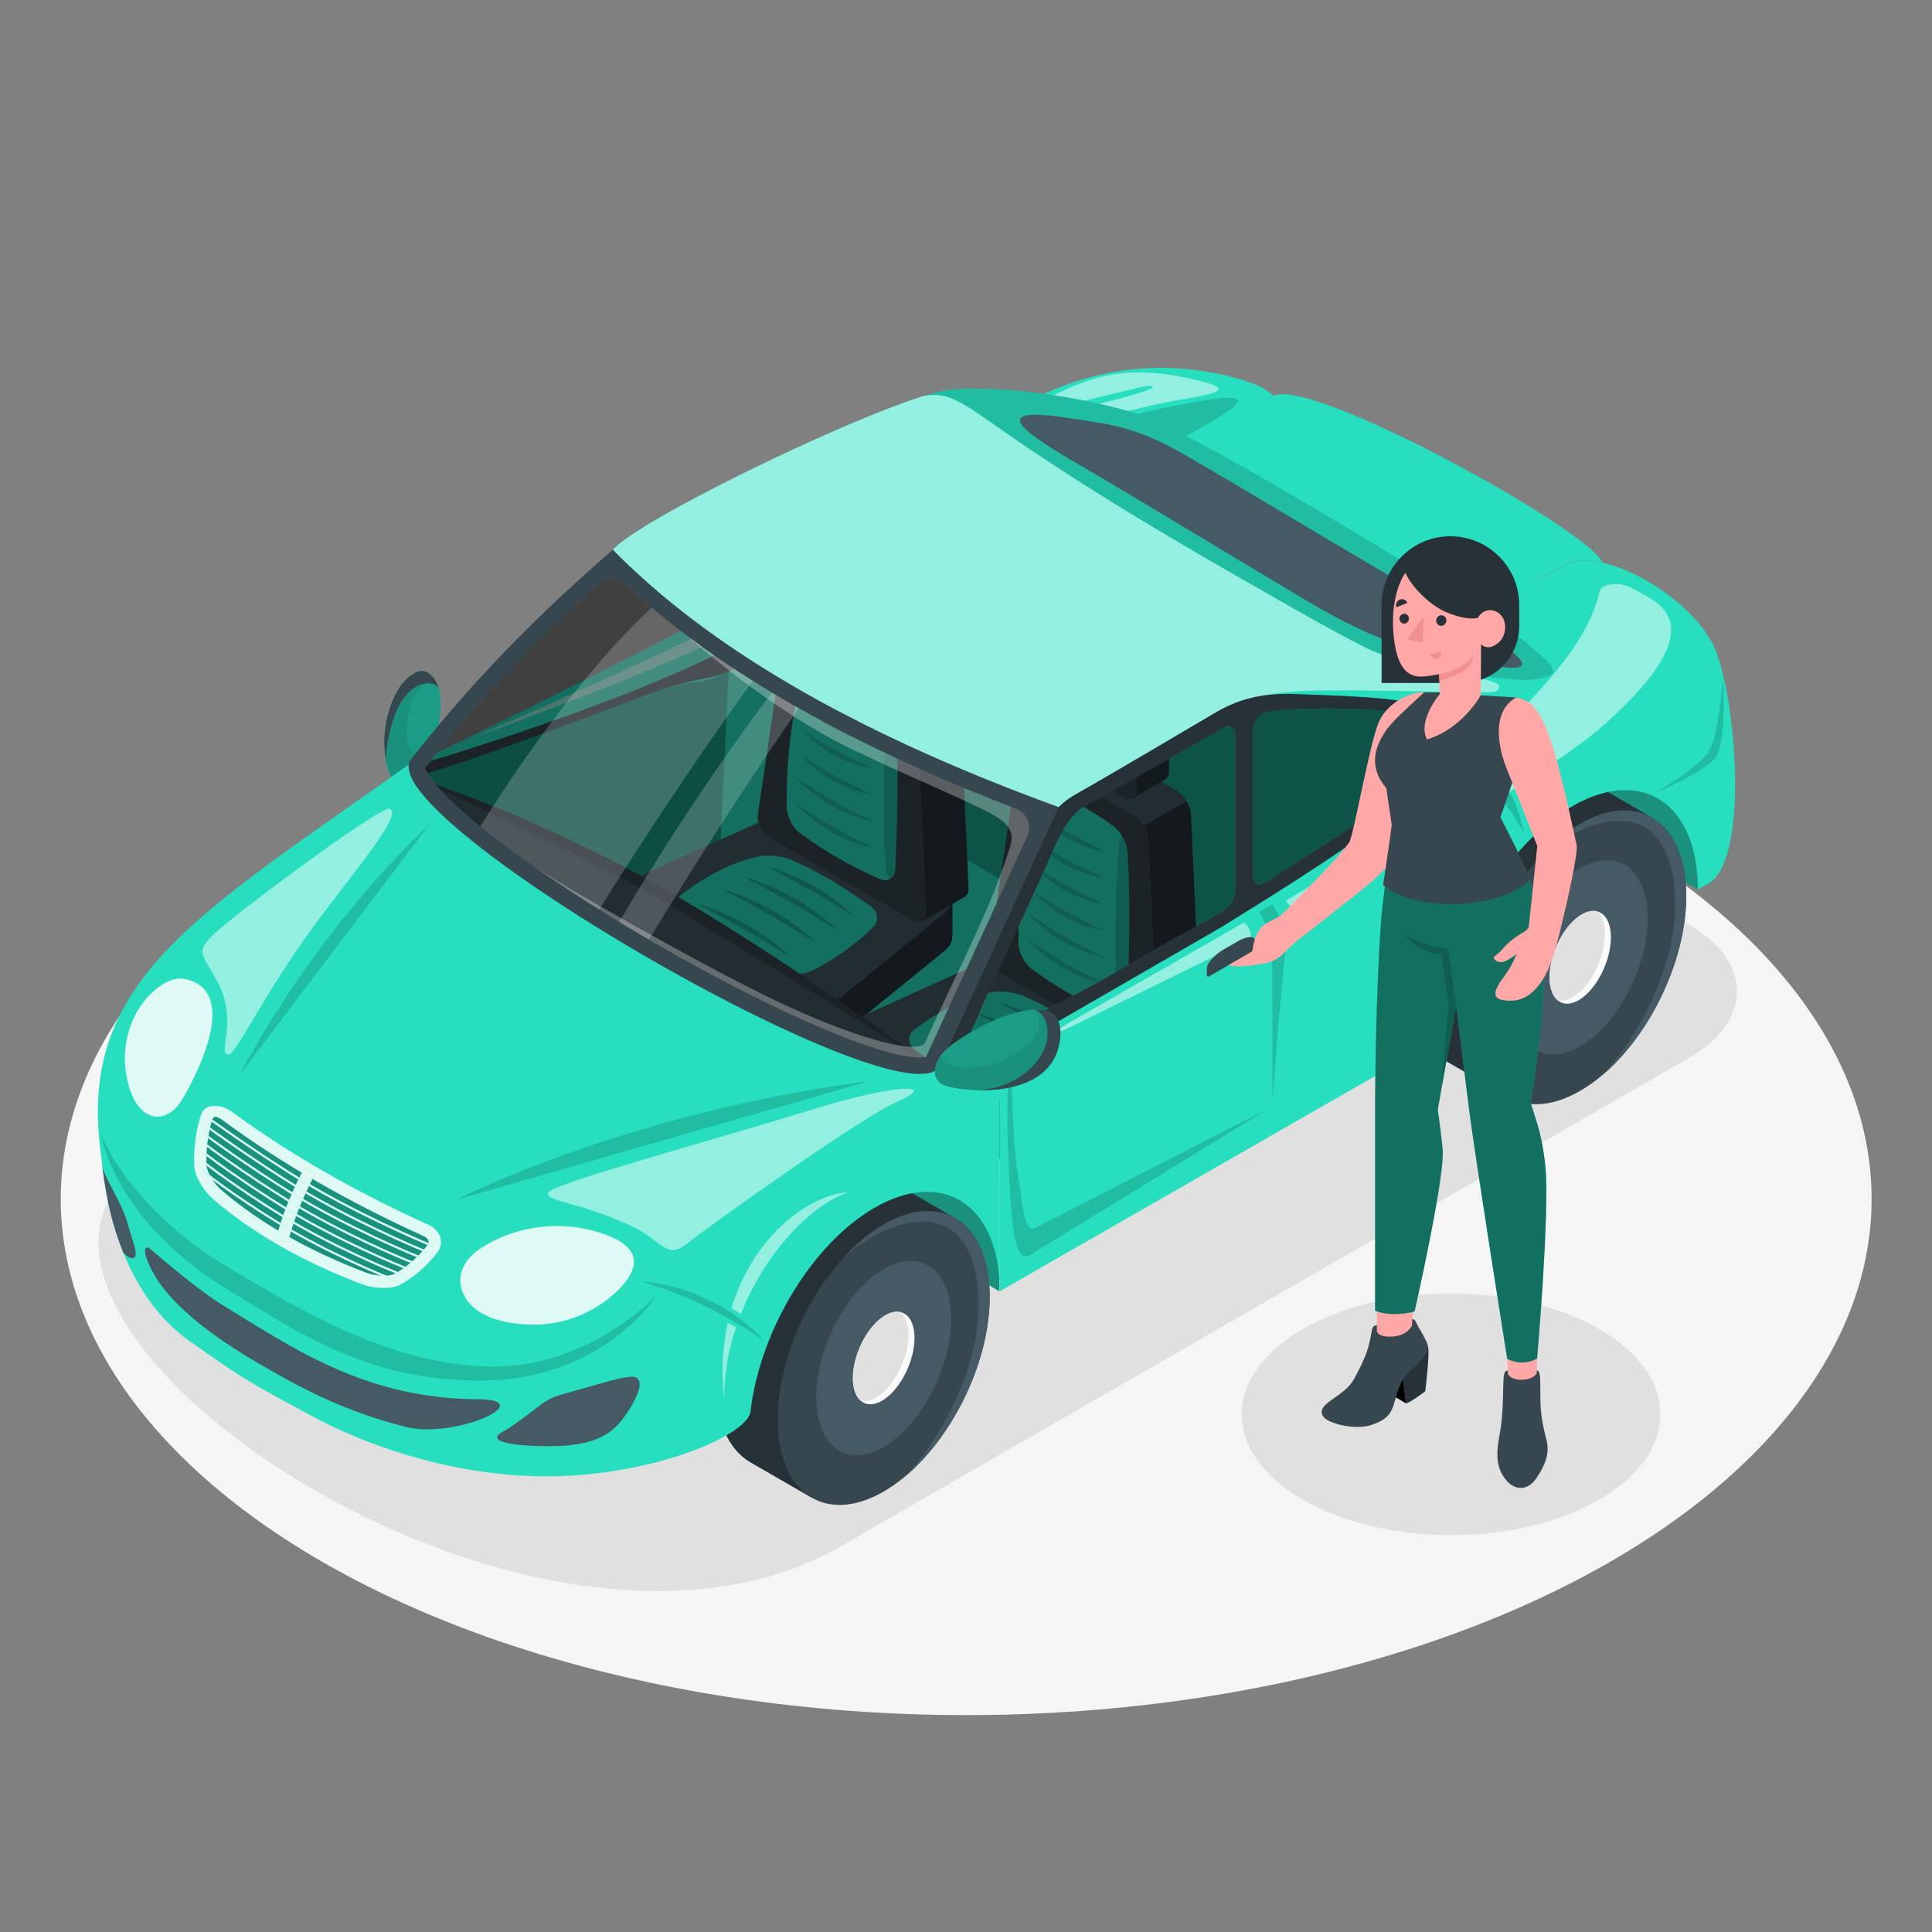 <svg xmlns="http://www.w3.org/2000/svg" xmlns:xlink="http://www.w3.org/1999/xlink" x="0px" y="0px" viewBox="0 0 500 500" style="enable-background:new 0 0 500 500;" xml:space="preserve"><rect x="0" y="0" width="500" height="500" fill="#808080" stroke="none"/><g id="Floor">	<ellipse id="Floor_11_" style="fill:#F5F5F5;" cx="250.048" cy="310.284" rx="234.326" ry="133.588"></ellipse></g><g id="Shadows">	<ellipse id="Shadow_2_" style="fill:#E0E0E0;" cx="375.523" cy="366.026" rx="54.157" ry="31.268"></ellipse>	<path id="Shadow_1_" style="fill:#E0E0E0;" d="M320.523,171.816l116.66,67.496c16.46,9.525,16.45,24.948-0.024,34.449  L217.552,400.194c-82.37,47.701-242.495-64.999-176.497-101.843l219.834-126.574C277.362,162.274,304.061,162.292,320.523,171.816z  "></path></g><g id="Car">	<g id="Car_1_">		<g id="Interiors_2_">			<path id="XMLID_305_" style="fill:#27DEBF;" d="M322.572,98.568c-5.687-1.472-29.912-9.588-58.401,6.412    c-6.747,3.789-20.364,11.703-37.219,21.575c0,0-19.614,20.415-44.501,33.427c-47.09,24.62-78.931,39.324-78.931,39.324    s0.653,0.688,2.951,1.615c14.014,5.652,47.187,36.212,70.03,28.058C203.089,219.487,322.572,98.568,322.572,98.568z"></path>			<path id="XMLID_304_" style="opacity:0.5;fill:#FFFFFF;" d="M123.197,190.596c0,0,55.892-24.492,63.752-29.396    c7.861-4.904,14.648-10.179,17.273-12.7c2.625-2.521,1.965,5.909-11.768,13.589C173.947,172.439,123.197,190.596,123.197,190.596    z"></path>			<path id="XMLID_303_" style="fill:#37474F;" d="M207.443,131.93c0,2.424,0.214,5.764,0.439,10.142    c0.302,5.872-0.544,8.919-3.287,13.438c-1.257,2.07-3.973,5.156-8.995,8.247c-27.66,17.021-92.08,35.549-92.08,35.549    l2.941,1.615l76.906-8.584l33.484-21.994l0.78-36.238l-5.196-2.765L207.443,131.93z"></path>			<g id="XMLID_297_">				<g id="XMLID_298_">					<path id="XMLID_301_" style="fill:#27DEBF;" d="M217.638,134.105l-0.043,1.84c-0.681,1.84-1.854,4.36-3.462,5.331      c-0.898,0.55-1.912,0.796-2.854,0.796c-1.84,0-3.448-0.941-3.535-2.448c-0.029-0.405-0.044-0.811-0.073-1.202      c-0.173-2.868-0.233-4.77-0.233-6.493l5-0.59L217.638,134.105z"></path>					<path id="XMLID_299_" style="opacity:0.3;" d="M217.638,134.105l-0.043,1.84c-0.681,1.84-1.854,4.36-3.462,5.331      c-0.898,0.55-1.912,0.796-2.854,0.796c-1.84,0-3.448-0.941-3.535-2.448c-0.029-0.405-0.044-0.811-0.073-1.202      c-0.173-2.868-0.233-4.77-0.233-6.493l5-0.59L217.638,134.105z"></path>				</g>			</g>			<path id="XMLID_295_" style="fill:#27DEBF;" d="M334.552,109.899c-5.562-13.139-15.744-13.118-32.533-10.732    c-1.947,0.277-44.834,9.245-68.829,18.432c-18.134,6.943-23.472,12.2-24.912,13.031c-3.354,1.936,2.206,5.138,5.884,3.397    c0,2.845,0.075,5.287,0,7.447c-0.453,13.006-2.591,14.977-8.826,21.979c-2.566,2.882-10.251,6.763-14.45,9.124    c-7.835,4.404-7.442,0.948-28.258,8.986c-8.916,3.443-51.772,19.519-56.359,19.473l114.049,71.438l36.005,26.95l165.605-132.249    L334.552,109.899z"></path>			<g id="XMLID_290_">				<polygon id="XMLID_293_" style="fill:#27DEBF;" points="214.354,133.912 227.701,124.929 337.732,184.983 320.193,195.104      320.21,262.953 214.354,201.811     "></polygon>				<polygon id="XMLID_291_" style="opacity:0.25;" points="214.354,133.912 227.701,124.929 340.832,181.01 368.858,184.697      361.614,207.06 320.21,262.953 214.354,201.811     "></polygon>			</g>			<path id="XMLID_289_" style="opacity:0.5;fill:#FFFFFF;" d="M245.143,114.677c-8.816,2.713-14.75,4.393-12.546,5.587    c2.204,1.194,58.786-14.234,69.828-16.268c11.042-2.035,19.6-2.893,5.885-5.948c-12.246-2.728-20.104-1.851-27.395,0.692    c-7.29,2.543-21.062,10.074-21.062,10.074s35.359-8.715,36.687-8.886c1.329-0.171,4.667-0.043-3.641,2.348    C284.593,104.667,253.959,111.965,245.143,114.677z"></path>			<path id="XMLID_287_" style="opacity:0.3;" d="M185.48,237.626c0,0,1.774-36.429,3.118-63.844    c-8.828,4.535-6.896,0.374-25.778,7.665c-7.769,3-41.306,15.591-52.842,18.751c0,0-2.474,0.506-3.517,0.722l66.913,41.893    L185.48,237.626z"></path>		</g>		<g id="Codriver_Seat_4_">			<path id="XMLID_286_" style="fill:#37474F;" d="M246.459,232.626l-13.139-0.257l-19.988-11.45    c-3.262-1.868-8.683-2.13-12.109-0.584l-24.231,10.931l-16.608-0.325v9.694l0.007,0.004c-0.004,1.089,0.769,2.21,2.346,3.12    l43.503,25.117c3.255,1.879,8.26,1.482,11.178-0.886l27.021-21.934c1.352-1.097,1.987-2.422,1.989-3.715    c0.006-0.004,0.03-0.021,0.03-0.021L246.459,232.626z"></path>			<path id="XMLID_285_" style="fill:#455A64;" d="M162.737,234.059l43.503,25.117c3.255,1.879,8.26,1.483,11.178-0.886    l27.022-21.934c2.918-2.369,2.64-5.804-0.622-7.672l-30.486-17.464c-3.262-1.868-8.683-2.13-12.109-0.584l-38.176,17.223    C159.621,229.403,159.482,232.18,162.737,234.059z"></path>			<path id="XMLID_284_" style="fill:#263238;" d="M246.465,232.637v9.678c0,0-0.027,0.027-0.041,0.027    c0,1.293-0.626,2.613-1.987,3.716l-27.019,21.928c-1.416,1.157-3.321,1.824-5.281,2.014v-9.691    c1.96-0.177,3.866-0.871,5.281-2.014l27.019-21.942C245.798,235.25,246.465,233.93,246.465,232.637z"></path>			<path id="XMLID_283_" style="fill:#263238;" d="M250.657,229.765c0.055,1.13-0.313,1.919-0.925,2.3l-11.08,6.398v-0.014    c0.64-0.34,1.008-1.143,0.953-2.3l-2.409-54.133c-0.095-2.26-1.77-4.995-3.716-6.125l-26.107-15.068    c-1.007-0.585-1.987-0.626-2.75-0.218v-0.014l10.998-6.343v0.014c0.776-0.436,1.77-0.422,2.818,0.177l26.093,15.068    c1.96,1.13,3.621,3.866,3.716,6.125L250.657,229.765z"></path>			<path id="XMLID_282_" style="fill:#37474F;" d="M207.376,160.819l26.102,15.07c1.953,1.128,3.617,3.868,3.717,6.121l2.404,54.143    c0.1,2.253-1.402,3.165-3.355,2.038l-37.16-21.454c-1.953-1.128-3.268-3.85-2.937-6.081l7.094-47.84    C203.572,160.586,205.423,159.691,207.376,160.819z"></path>			<path id="XMLID_281_" style="fill:#455A64;" d="M247.104,172.161l-11.052,6.384c-0.68-1.116-1.592-2.083-2.572-2.654    l-26.107-15.068c-1.007-0.585-1.987-0.626-2.75-0.218v-0.014l10.998-6.343v0.014c0.776-0.436,1.77-0.422,2.818,0.177    l26.093,15.068C245.512,170.078,246.424,171.045,247.104,172.161z"></path>			<path id="XMLID_280_" style="fill:#263238;" d="M242.543,164.287c0-3.221,0-8.062,0-13.475c0-9.697-6.188-21.13-13.823-25.538    c-3.503-2.022-6.692-2.195-9.128-0.873l-0.01-0.019l-8.422,4.898l3.737,7.154v11.891c0,2.255,1.583,4.997,3.536,6.125    l8.412,4.857l6.329,12.116l8.331-4.847l0.002-0.001l0.008-0.005l-0.001-0.001C242.15,166.197,242.543,165.409,242.543,164.287z"></path>			<path id="XMLID_279_" style="fill:#455A64;" d="M228.72,144.466l10.837-6.257c-2.532-5.525-6.44-10.397-10.837-12.935    c-3.503-2.022-6.692-2.195-9.128-0.873l-0.01-0.019l-8.422,4.898l3.737,7.154v2.337L228.72,144.466z"></path>			<path id="XMLID_278_" style="fill:#37474F;" d="M234.25,169.113c0-3.221,0-8.062,0-13.474c0-9.697-6.189-21.13-13.823-25.538    c-7.634-4.408-13.823-0.12-13.822,9.577v13.474c0,2.255,1.583,4.998,3.536,6.125l20.573,11.878    C232.667,172.282,234.25,171.368,234.25,169.113z"></path>			<path id="XMLID_277_" style="fill:#27DEBF;" d="M208.164,172.289c-3.177,11.74-4.719,23.95-4.573,36.645    c0.026,2.255,1.519,5.24,3.328,6.586c6.251,4.653,13.171,8.66,20.801,11.981c2.068,0.9,3.863-0.264,3.963-2.517    c0.654-14.672,0.881-28.351,0.124-39.738c-0.15-2.25-1.74-5.225-3.562-6.555c-4.962-3.623-10.029-6.495-15.18-8.77    C211.003,169.01,208.753,170.112,208.164,172.289z"></path>			<path id="XMLID_275_" style="opacity:0.15;" d="M231.399,226.227c0.155-0.366,0.264-0.774,0.285-1.243    c0.654-14.672,0.881-28.351,0.125-39.738c-0.074-1.118-0.505-2.414-1.143-3.599c-1.445-2.055-1.954,15.277-1.944,25.847    c0.01,10.424,0.142,21.017,1.873,19.799c0.069-0.053,0.135-0.108,0.198-0.168C230.967,226.929,231.171,226.623,231.399,226.227z"></path>			<g id="XMLID_268_" style="opacity:0.15;">				<path id="XMLID_274_" d="M206.013,208.044c0,0,0.313,0.186,0.841,0.537c0.522,0.363,1.287,0.832,2.188,1.421     c1.801,1.177,4.213,2.693,6.684,4.104c2.466,1.419,4.994,2.731,6.919,3.694c0.963,0.479,1.759,0.908,2.331,1.174     c0.567,0.279,0.887,0.456,0.887,0.456s-0.358-0.064-0.977-0.207c-0.614-0.156-1.503-0.356-2.537-0.7     c-1.042-0.321-2.23-0.778-3.482-1.318c-0.617-0.289-1.271-0.557-1.901-0.897c-0.641-0.321-1.277-0.674-1.916-1.022     c-1.253-0.741-2.484-1.519-3.584-2.326c-1.099-0.808-2.092-1.604-2.896-2.34c-0.817-0.718-1.443-1.39-1.885-1.837     C206.249,208.321,206.013,208.044,206.013,208.044z"></path>				<path id="XMLID_273_" d="M206.013,201.201c0,0,0.313,0.186,0.841,0.537c0.522,0.363,1.287,0.833,2.188,1.421     c1.801,1.177,4.213,2.693,6.684,4.104c2.466,1.419,4.994,2.731,6.919,3.694c0.963,0.479,1.759,0.908,2.331,1.174     c0.567,0.279,0.887,0.457,0.887,0.457s-0.358-0.064-0.977-0.207c-0.614-0.156-1.503-0.356-2.537-0.7     c-1.042-0.321-2.23-0.778-3.482-1.317c-0.617-0.289-1.271-0.557-1.901-0.898c-0.641-0.32-1.277-0.673-1.916-1.022     c-1.253-0.741-2.484-1.519-3.584-2.326c-1.099-0.808-2.092-1.604-2.896-2.34c-0.817-0.718-1.443-1.39-1.885-1.837     C206.249,201.478,206.013,201.201,206.013,201.201z"></path>				<path id="XMLID_272_" d="M207.427,195.541c0,0,0.292,0.168,0.782,0.487c0.481,0.334,1.197,0.756,2.026,1.296     c1.667,1.074,3.892,2.449,6.195,3.684c2.296,1.248,4.667,2.375,6.456,3.24c0.894,0.442,1.639,0.811,2.16,1.068     c0.523,0.26,0.816,0.427,0.816,0.427s-0.332-0.053-0.904-0.177c-0.568-0.135-1.391-0.302-2.352-0.589     c-0.966-0.272-2.076-0.647-3.246-1.11c-0.578-0.246-1.19-0.471-1.782-0.769c-0.599-0.279-1.198-0.586-1.796-0.894     c-0.584-0.335-1.17-0.665-1.731-1.018c-0.571-0.336-1.095-0.728-1.616-1.081c-1.019-0.742-1.936-1.479-2.673-2.164     c-0.749-0.671-1.322-1.293-1.723-1.712C207.642,195.801,207.427,195.541,207.427,195.541z"></path>				<path id="XMLID_271_" d="M207.998,189.157c0,0,0.284,0.161,0.758,0.467c0.466,0.322,1.16,0.727,1.962,1.247     c1.613,1.033,3.762,2.355,5.996,3.522c2.226,1.179,4.535,2.234,6.269,3.064c0.865,0.426,1.586,0.781,2.091,1.029     c0.505,0.252,0.788,0.415,0.788,0.415s-0.322-0.048-0.876-0.165c-0.549-0.128-1.347-0.281-2.278-0.547     c-0.935-0.255-2.014-0.597-3.149-1.031c-0.563-0.228-1.156-0.439-1.732-0.718c-0.583-0.262-1.166-0.552-1.748-0.844     c-0.568-0.318-1.139-0.633-1.684-0.971c-0.555-0.321-1.063-0.7-1.568-1.04c-0.99-0.713-1.871-1.433-2.583-2.096     c-0.721-0.652-1.272-1.256-1.658-1.663C208.204,189.409,207.998,189.157,207.998,189.157z"></path>				<path id="XMLID_270_" d="M208.972,183.07c0,0,0.262,0.157,0.72,0.432c0.447,0.282,1.085,0.685,1.85,1.168     c1.523,0.966,3.54,2.204,5.655,3.255c2.108,1.064,4.311,1.999,5.95,2.772c1.645,0.757,2.714,1.361,2.714,1.361     s-1.215-0.17-2.978-0.625c-1.762-0.449-4.094-1.19-6.299-2.293c-0.543-0.29-1.085-0.58-1.604-0.894     c-0.528-0.297-1.01-0.653-1.485-0.975c-0.94-0.666-1.759-1.359-2.429-1.984C209.721,184.036,208.972,183.07,208.972,183.07z"></path>				<path id="XMLID_269_" d="M211.237,177.207c0,0,0.937,0.534,2.26,1.369c1.331,0.834,3.092,1.889,4.921,2.834     c1.824,0.952,3.703,1.842,5.111,2.553c1.41,0.701,2.333,1.252,2.333,1.252s-1.069-0.117-2.609-0.521     c-1.542-0.392-3.559-1.094-5.465-2.078c-0.469-0.261-0.937-0.52-1.387-0.798c-0.456-0.266-0.876-0.577-1.286-0.866     c-0.817-0.587-1.522-1.207-2.096-1.763C211.865,178.076,211.237,177.207,211.237,177.207z"></path>			</g>			<path id="XMLID_267_" style="fill:#27DEBF;" d="M197.021,221.535c-6.86,1.229-13.647,4.73-20.383,9.788    c-1.804,1.354-1.791,3.683,0.015,5.033c7.53,5.632,16.277,10.636,26.2,15.034c2.062,0.914,5.416,0.849,7.414-0.197    c5.925-3.101,11.201-6.778,15.661-11.177c1.606-1.584,1.335-4.079-0.496-5.395c-6.913-4.969-13.776-9.148-20.556-12.049    C202.802,221.685,199.241,221.138,197.021,221.535z"></path>			<g id="XMLID_262_" style="opacity:0.2;">				<path id="XMLID_266_" d="M180.309,233.848c0,0,0.429,0.113,1.166,0.341c0.731,0.238,1.794,0.562,3.03,1.035     c2.483,0.923,5.714,2.378,8.795,4.122c3.079,1.745,5.992,3.772,8.039,5.459c2.05,1.686,3.284,2.956,3.284,2.956     s-1.495-0.928-3.738-2.32c-2.23-1.393-5.217-3.198-8.256-4.912c-3.032-1.727-6.117-3.366-8.444-4.596     c-1.163-0.621-2.133-1.139-2.811-1.501C180.692,234.071,180.309,233.848,180.309,233.848z"></path>				<path id="XMLID_265_" d="M186.846,230.083c0,0,0.429,0.113,1.166,0.341c0.731,0.238,1.794,0.562,3.03,1.035     c2.483,0.923,5.714,2.378,8.795,4.122c3.079,1.745,5.992,3.772,8.039,5.459c2.05,1.686,3.284,2.956,3.284,2.956     s-1.495-0.928-3.738-2.32c-2.23-1.392-5.217-3.198-8.256-4.912c-3.032-1.727-6.118-3.366-8.444-4.596     c-1.163-0.621-2.132-1.139-2.811-1.501C187.229,230.307,186.846,230.083,186.846,230.083z"></path>				<path id="XMLID_264_" d="M192.466,226.891c0,0,0.429,0.113,1.166,0.342c0.731,0.238,1.794,0.562,3.03,1.035     c2.483,0.923,5.715,2.378,8.795,4.122c3.079,1.745,5.992,3.772,8.039,5.459c2.05,1.686,3.284,2.956,3.284,2.956     s-1.495-0.928-3.738-2.32c-2.23-1.392-5.217-3.198-8.256-4.912c-3.032-1.727-6.118-3.366-8.444-4.596     c-1.163-0.621-2.132-1.139-2.811-1.501C192.849,227.115,192.466,226.891,192.466,226.891z"></path>				<path id="XMLID_263_" d="M198.591,224.273c0,0,0.395,0.099,1.074,0.303c0.672,0.214,1.652,0.502,2.789,0.931     c2.286,0.834,5.256,2.162,8.085,3.763c2.827,1.603,5.497,3.472,7.368,5.032c1.874,1.559,2.995,2.738,2.995,2.738     s-0.356-0.2-0.956-0.575c-0.602-0.369-1.462-0.895-2.493-1.527c-2.054-1.266-4.797-2.913-7.585-4.485     c-2.78-1.584-5.606-3.095-7.734-4.237c-1.064-0.578-1.95-1.059-2.57-1.397C198.94,224.482,198.591,224.273,198.591,224.273z"></path>			</g>		</g>		<g id="Codriver_Seat_1_">			<path id="XMLID_261_" style="fill:#37474F;" d="M306.441,267.797l-13.139-0.257l-19.988-11.45    c-3.262-1.868-8.683-2.13-12.109-0.584l-24.231,10.931l-16.608-0.325v9.694l0.007,0.004c-0.004,1.089,0.769,2.21,2.346,3.12    l43.503,25.117c3.255,1.879,8.26,1.482,11.178-0.886l27.022-21.934c1.352-1.097,1.987-2.422,1.989-3.715    c0.006-0.004,0.03-0.021,0.03-0.021L306.441,267.797z"></path>			<path id="XMLID_260_" style="fill:#455A64;" d="M222.72,269.23l43.503,25.116c3.255,1.879,8.26,1.483,11.178-0.886l27.021-21.934    c2.918-2.369,2.64-5.804-0.622-7.672l-30.486-17.464c-3.262-1.868-8.683-2.13-12.109-0.584l-38.176,17.223    C219.603,264.574,219.465,267.351,222.72,269.23z"></path>			<path id="XMLID_259_" style="fill:#263238;" d="M306.448,267.808v9.678c0,0-0.027,0.027-0.041,0.027    c0,1.293-0.626,2.613-1.987,3.716L277.4,303.157c-1.416,1.157-3.321,1.824-5.281,2.014v-9.691    c1.96-0.177,3.866-0.871,5.281-2.014l27.019-21.942C305.78,270.422,306.448,269.101,306.448,267.808z"></path>			<path id="XMLID_258_" style="fill:#263238;" d="M310.64,264.936c0.055,1.13-0.313,1.919-0.925,2.3l-11.08,6.398v-0.014    c0.64-0.34,1.008-1.143,0.953-2.3l-2.409-54.133c-0.095-2.26-1.769-4.996-3.716-6.125l-26.107-15.068    c-1.007-0.585-1.987-0.626-2.75-0.218v-0.014l10.998-6.343v0.014c0.776-0.436,1.77-0.422,2.818,0.177l26.093,15.068    c1.96,1.13,3.621,3.866,3.716,6.125L310.64,264.936z"></path>			<path id="XMLID_257_" style="fill:#37474F;" d="M267.359,195.99l26.102,15.07c1.953,1.128,3.617,3.868,3.717,6.121l2.404,54.143    c0.1,2.253-1.402,3.165-3.355,2.038l-37.16-21.454c-1.953-1.128-3.268-3.85-2.937-6.081l7.094-47.839    C263.554,195.757,265.406,194.863,267.359,195.99z"></path>			<path id="XMLID_256_" style="fill:#455A64;" d="M307.087,207.332l-11.052,6.384c-0.681-1.116-1.592-2.083-2.573-2.654    l-26.107-15.068c-1.007-0.585-1.987-0.626-2.75-0.218v-0.014l10.998-6.343v0.014c0.776-0.436,1.77-0.422,2.818,0.177    l26.093,15.068C305.495,205.249,306.406,206.216,307.087,207.332z"></path>			<path id="XMLID_255_" style="fill:#263238;" d="M302.526,199.458c0-3.221,0-8.062,0-13.475c0-9.697-6.189-21.13-13.823-25.538    c-3.503-2.023-6.692-2.195-9.128-0.874l-0.01-0.019l-8.422,4.898l3.737,7.154v11.891c0,2.255,1.583,4.998,3.536,6.125    l8.412,4.857l6.329,12.116l8.331-4.847l0.002-0.001l0.008-0.005l-0.001-0.001C302.133,201.369,302.526,200.58,302.526,199.458z"></path>			<path id="XMLID_254_" style="fill:#455A64;" d="M288.703,179.638l10.837-6.257c-2.532-5.525-6.44-10.397-10.837-12.935    c-3.503-2.023-6.692-2.195-9.128-0.874l-0.01-0.019l-8.422,4.898l3.737,7.154v2.337L288.703,179.638z"></path>			<path id="XMLID_253_" style="fill:#37474F;" d="M294.233,204.285c0-3.221,0-8.062,0-13.475c0-9.697-6.189-21.13-13.823-25.538    c-7.634-4.408-13.823-0.12-13.823,9.577v13.474c0,2.255,1.583,4.997,3.536,6.125l20.573,11.878    C292.649,207.453,294.233,206.54,294.233,204.285z"></path>			<path id="XMLID_252_" style="fill:#27DEBF;" d="M268.147,207.46c-3.177,11.74-4.719,23.95-4.573,36.645    c0.026,2.255,1.519,5.24,3.328,6.586c6.25,4.653,13.171,8.66,20.801,11.981c2.068,0.9,3.863-0.264,3.963-2.517    c0.654-14.672,0.881-28.35,0.124-39.738c-0.15-2.25-1.74-5.225-3.562-6.555c-4.962-3.623-10.029-6.495-15.18-8.77    C270.986,204.181,268.736,205.283,268.147,207.46z"></path>			<path id="XMLID_250_" style="opacity:0.15;" d="M291.381,261.398c0.155-0.366,0.264-0.774,0.285-1.243    c0.654-14.672,0.881-28.35,0.124-39.738c-0.074-1.118-0.505-2.414-1.142-3.599c-1.445-2.055-1.954,15.277-1.944,25.847    c0.01,10.424,0.142,21.017,1.873,19.799c0.069-0.053,0.135-0.108,0.198-0.168C290.949,262.101,291.154,261.794,291.381,261.398z"></path>			<g id="XMLID_243_" style="opacity:0.15;">				<path id="XMLID_249_" d="M265.996,243.215c0,0,0.313,0.186,0.841,0.537c0.522,0.362,1.287,0.832,2.188,1.421     c1.801,1.177,4.213,2.693,6.684,4.104c2.466,1.419,4.994,2.731,6.919,3.694c0.962,0.479,1.759,0.908,2.331,1.174     c0.567,0.279,0.887,0.457,0.887,0.457s-0.358-0.064-0.977-0.207c-0.614-0.156-1.503-0.357-2.537-0.7     c-1.042-0.321-2.23-0.778-3.482-1.317c-0.616-0.289-1.271-0.557-1.901-0.898c-0.641-0.321-1.277-0.673-1.916-1.022     c-1.253-0.741-2.484-1.519-3.584-2.326c-1.099-0.808-2.092-1.604-2.896-2.34c-0.817-0.718-1.443-1.39-1.885-1.837     C266.232,243.492,265.996,243.215,265.996,243.215z"></path>				<path id="XMLID_248_" d="M265.996,236.372c0,0,0.313,0.186,0.841,0.537c0.522,0.363,1.287,0.832,2.188,1.421     c1.801,1.176,4.213,2.693,6.684,4.104c2.466,1.419,4.994,2.731,6.919,3.694c0.962,0.479,1.759,0.908,2.331,1.174     c0.567,0.279,0.887,0.456,0.887,0.456s-0.358-0.064-0.977-0.207c-0.614-0.156-1.503-0.356-2.537-0.7     c-1.042-0.321-2.23-0.778-3.482-1.318c-0.616-0.289-1.271-0.557-1.901-0.898c-0.641-0.32-1.277-0.673-1.916-1.022     c-1.253-0.741-2.484-1.519-3.584-2.326c-1.099-0.808-2.092-1.604-2.896-2.34c-0.817-0.718-1.443-1.39-1.885-1.837     C266.232,236.65,265.996,236.372,265.996,236.372z"></path>				<path id="XMLID_247_" d="M267.409,230.713c0,0,0.292,0.168,0.782,0.487c0.481,0.334,1.197,0.756,2.026,1.296     c1.667,1.074,3.892,2.449,6.195,3.684c2.296,1.247,4.667,2.374,6.456,3.24c0.894,0.442,1.639,0.811,2.16,1.068     c0.523,0.26,0.816,0.427,0.816,0.427s-0.332-0.053-0.904-0.177c-0.568-0.135-1.391-0.302-2.352-0.589     c-0.966-0.272-2.077-0.647-3.246-1.11c-0.578-0.246-1.19-0.471-1.781-0.769c-0.6-0.279-1.198-0.586-1.796-0.894     c-0.584-0.335-1.17-0.665-1.731-1.018c-0.571-0.336-1.095-0.728-1.616-1.081c-1.019-0.742-1.936-1.479-2.673-2.164     c-0.749-0.671-1.322-1.293-1.723-1.712C267.624,230.972,267.409,230.713,267.409,230.713z"></path>				<path id="XMLID_246_" d="M267.98,224.328c0,0,0.283,0.161,0.758,0.468c0.466,0.322,1.16,0.727,1.962,1.247     c1.613,1.033,3.762,2.355,5.996,3.522c2.226,1.179,4.535,2.234,6.269,3.064c0.865,0.426,1.586,0.781,2.091,1.029     c0.505,0.252,0.788,0.415,0.788,0.415s-0.322-0.048-0.876-0.165c-0.549-0.128-1.346-0.281-2.278-0.547     c-0.935-0.255-2.014-0.597-3.149-1.03c-0.563-0.228-1.156-0.439-1.733-0.718c-0.583-0.262-1.166-0.552-1.748-0.844     c-0.569-0.318-1.139-0.633-1.684-0.971c-0.555-0.321-1.063-0.7-1.568-1.04c-0.99-0.713-1.871-1.433-2.583-2.096     c-0.721-0.652-1.272-1.256-1.658-1.663C268.187,224.581,267.98,224.328,267.98,224.328z"></path>				<path id="XMLID_245_" d="M268.955,218.241c0,0,0.262,0.157,0.72,0.432c0.447,0.282,1.085,0.684,1.85,1.168     c1.523,0.966,3.54,2.204,5.655,3.255c2.108,1.064,4.31,1.999,5.95,2.772c1.645,0.757,2.714,1.361,2.714,1.361     s-1.215-0.17-2.978-0.625c-1.762-0.449-4.093-1.19-6.299-2.293c-0.543-0.29-1.085-0.58-1.604-0.894     c-0.528-0.297-1.01-0.653-1.485-0.975c-0.94-0.666-1.759-1.359-2.429-1.984C269.703,219.207,268.955,218.241,268.955,218.241z"></path>				<path id="XMLID_244_" d="M271.22,212.378c0,0,0.937,0.534,2.26,1.369c1.331,0.834,3.092,1.889,4.921,2.834     c1.824,0.952,3.703,1.842,5.111,2.553c1.41,0.701,2.333,1.253,2.333,1.253s-1.069-0.117-2.609-0.521     c-1.542-0.392-3.559-1.094-5.465-2.078c-0.469-0.261-0.937-0.52-1.387-0.798c-0.456-0.266-0.876-0.576-1.286-0.866     c-0.817-0.587-1.522-1.207-2.096-1.763C271.848,213.247,271.22,212.378,271.22,212.378z"></path>			</g>			<path id="XMLID_242_" style="fill:#27DEBF;" d="M257.004,256.707c-6.86,1.229-13.647,4.73-20.384,9.788    c-1.803,1.354-1.791,3.683,0.015,5.033c7.53,5.632,16.277,10.636,26.2,15.034c2.062,0.914,5.416,0.849,7.414-0.197    c5.925-3.101,11.201-6.778,15.661-11.178c1.606-1.584,1.335-4.079-0.496-5.395c-6.913-4.969-13.776-9.148-20.556-12.049    C262.785,256.856,259.224,256.309,257.004,256.707z"></path>			<g id="XMLID_237_" style="opacity:0.2;">				<path id="XMLID_241_" d="M240.291,269.019c0,0,0.429,0.113,1.166,0.341c0.731,0.238,1.794,0.562,3.03,1.036     c2.483,0.923,5.714,2.378,8.795,4.122c3.079,1.745,5.992,3.772,8.039,5.459c2.05,1.686,3.284,2.956,3.284,2.956     s-1.495-0.928-3.738-2.32c-2.23-1.392-5.217-3.198-8.256-4.912c-3.032-1.727-6.118-3.366-8.444-4.596     c-1.163-0.621-2.133-1.139-2.811-1.501C240.674,269.242,240.291,269.019,240.291,269.019z"></path>				<path id="XMLID_240_" d="M246.829,265.254c0,0,0.429,0.113,1.166,0.341c0.731,0.238,1.794,0.562,3.03,1.035     c2.483,0.923,5.714,2.378,8.795,4.122c3.079,1.745,5.992,3.772,8.039,5.459c2.051,1.686,3.284,2.956,3.284,2.956     s-1.496-0.928-3.738-2.32c-2.23-1.392-5.217-3.198-8.256-4.912c-3.032-1.727-6.118-3.366-8.444-4.596     c-1.163-0.621-2.132-1.139-2.811-1.501C247.212,265.478,246.829,265.254,246.829,265.254z"></path>				<path id="XMLID_239_" d="M252.448,262.062c0,0,0.429,0.113,1.166,0.341c0.731,0.238,1.794,0.562,3.03,1.035     c2.483,0.923,5.714,2.378,8.795,4.122c3.079,1.746,5.992,3.772,8.039,5.459c2.05,1.686,3.284,2.956,3.284,2.956     s-1.496-0.928-3.738-2.32c-2.23-1.392-5.217-3.198-8.256-4.912c-3.032-1.727-6.118-3.366-8.444-4.596     c-1.163-0.621-2.132-1.139-2.811-1.501C252.831,262.286,252.448,262.062,252.448,262.062z"></path>				<path id="XMLID_238_" d="M258.574,259.444c0,0,0.395,0.099,1.074,0.303c0.672,0.214,1.652,0.502,2.789,0.931     c2.285,0.834,5.256,2.162,8.085,3.763c2.827,1.603,5.497,3.472,7.368,5.032c1.874,1.559,2.995,2.738,2.995,2.738     s-0.356-0.2-0.956-0.575c-0.602-0.369-1.462-0.895-2.493-1.527c-2.054-1.265-4.798-2.913-7.585-4.485     c-2.78-1.585-5.605-3.095-7.734-4.237c-1.064-0.578-1.95-1.059-2.57-1.397C258.923,259.654,258.574,259.444,258.574,259.444z"></path>			</g>		</g>		<g id="Back_Car_2_">			<g id="XMLID_232_">				<polygon id="XMLID_235_" style="fill:#27DEBF;" points="439.327,230.188 394.435,204.266 419.375,189.867 443.651,205.198          "></polygon>				<polygon id="XMLID_233_" style="opacity:0.35;" points="439.327,230.188 394.435,204.266 419.375,189.867 443.651,205.198          "></polygon>			</g>			<g id="XMLID_224_">				<path id="XMLID_231_" style="fill:#37474F;" d="M420.403,224.035l6.447-12.806l-15.34-8.88l-0.001,0.003     c-4.879-2.806-11.376-2.488-18.51,1.632c-15.15,8.748-27.432,31.31-27.434,50.395c-0.001,9.994,3.371,17.045,8.755,20.246     l-0.004,0.008l0.216,0.125c0.011,0.006,0.021,0.012,0.032,0.018l15.726,9.08l6.8-13.508     C409.961,260.489,419.903,241.059,420.403,224.035z"></path>				<path id="XMLID_230_" style="fill:#263238;" d="M420.403,224.035l6.447-12.806l-15.34-8.88l-0.001,0.003     c-4.879-2.806-11.376-2.488-18.51,1.632c-15.15,8.748-27.432,31.31-27.434,50.395c-0.001,9.994,3.371,17.045,8.755,20.246     l-0.004,0.008l0.216,0.125c0.011,0.006,0.021,0.012,0.032,0.018l15.726,9.08l6.8-13.508     C409.961,260.489,419.903,241.059,420.403,224.035z"></path>				<path id="XMLID_229_" style="fill:#37474F;" d="M436.393,231.912c0,16.455-9.136,35.5-21.366,46.036     c-0.024,0.012-0.037,0.037-0.049,0.049c-1.94,1.658-3.954,3.119-6.017,4.31c-15.153,8.755-27.445,0.368-27.432-18.714     c0-14.416,7.012-30.834,16.97-41.763c0.025-0.025,0.061-0.049,0.086-0.086c3.205-3.5,6.705-6.434,10.376-8.546     C424.113,204.455,436.393,212.829,436.393,231.912z"></path>				<path id="XMLID_228_" style="fill:#455A64;" d="M408.96,224.716c9.642-5.568,17.458,0.234,17.458,12.958     c0,12.724-7.816,27.551-17.458,33.118c-9.642,5.567-17.458-0.235-17.458-12.958C391.502,245.111,399.319,230.283,408.96,224.716     z"></path>				<path id="XMLID_227_" style="fill:#FAFAFA;" d="M416.821,244.173c-0.615,6.331-4.637,13.072-8.973,15.044     c-1.91,0.863-3.556,0.667-4.752-0.362c-1.54-1.297-2.342-3.965-1.997-7.522c0.615-6.331,4.625-13.073,8.974-15.044     c1.175-0.54,2.261-0.669,3.189-0.443c0,0,0.013-0.011,0.012,0.001C415.782,236.447,417.268,239.565,416.821,244.173z"></path>				<path id="XMLID_226_" style="fill:#E0E0E0;" d="M415.258,243.367c-0.614,6.331-4.637,13.072-8.973,15.044     c-1.174,0.528-2.249,0.67-3.189,0.443c-1.54-1.297-2.342-3.965-1.997-7.522c0.615-6.331,4.625-13.073,8.974-15.044     c1.175-0.54,2.261-0.669,3.189-0.443c0,0,0.013-0.011,0.012,0.001C414.8,237.154,415.602,239.823,415.258,243.367z"></path>				<path id="XMLID_225_" style="fill:#455A64;" d="M436.393,231.912c0,16.455-9.136,35.5-21.366,46.036     c7.245-7.884,14.748-21.084,17.4-33.67c2.321-11.002,1.449-26.794-7.994-30.785c-9.369-3.966-21.906,4.421-25.848,8.252     c3.205-3.5,6.705-6.434,10.376-8.546C424.113,204.455,436.393,212.829,436.393,231.912z"></path>			</g>			<path id="XMLID_222_" style="fill:#27DEBF;" d="M443.84,167.956c-5.562-13.139-28.755-26.785-38.649-21.831    c-3.085,1.536-11.846,6.843-22.884,13.202c0,0-36.308,21.964-39.661,23.9c0,0,17.358-0.293,21.293,1.136    c3.935,1.429,3.164,4.438,2.899,5.558l-1.982,6.435c-4.51,22.007-38.706,30.973-45.978,39.138    c-2.566,2.882-4.673,3.912-8.85,6.313c-4.176,2.401-30.143,16.912-33.851,19.056c-6.667,3.851-17.472,8.759-17.472,8.759    l0.001,64.57l114.084-65.408c0-1.739,0.087-3.506,0.275-5.302c2.028-20.99,17.422-45.346,33.922-54.864    c17.905-10.343,32.42-0.681,32.42,21.585l2.899-1.674C452.618,222.306,449.388,181.08,443.84,167.956z"></path>			<path d="M380.573,183.5c-7.013,0-7.297,3.648-9.586,10.873c-1.798,5.674-4.573,10.712-1.188,9.049    c3.384-1.663,15.052-14.139,17.218-16.296C391.502,182.66,383.774,183.5,380.573,183.5z"></path>			<path id="XMLID_220_" style="fill:#27DEBF;" d="M414.694,145.591c-3.694-0.826-7.055-0.768-9.561,0.493    c-3.086,1.536-11.85,6.852-22.888,13.211c0,0-6.286,3.621-14.863,8.561l-79.206-45.627c0,0,30.72-15.679,41.629-19.894    C340.713,98.106,411.608,137.421,414.694,145.591z"></path>			<g id="XMLID_217_">				<path id="XMLID_219_" style="opacity:0.5;fill:#FFFFFF;" d="M260.788,273.775l61.146-35.025c0,0,1.877,1.156,1.841,4.064     L260.788,273.775z"></path>				<path style="fill:#37474F;" d="M312.882,252.699c-0.248,0.144-0.559-0.036-0.559-0.323l0-1.747c0-1.321,1.978-3.534,4.417-4.943     l3.598-2.077c2.44-1.409,4.418-1.479,4.418-0.158v1.426c0,0.598-0.319,1.15-0.837,1.449L312.882,252.699z"></path>				<path id="XMLID_218_" style="opacity:0.5;fill:#FFFFFF;" d="M356.219,218.572c-3.141,2.35-21.005,13.016-23.502,14.588     c0,0,2.494,2.361,3.122,5.077c0,0,63.476-36.638,78.966-50.359c15.49-13.721,23.991-26.5,12.043-33.148     c-3.642-2.026-7.043-4.739-11.425-3.101c-0.316,0.118-0.632,0.259-0.878,0.49c-0.43,0.404-0.581,1.014-0.729,1.586     c-3.52,13.642-14.685,23.86-23.7,34.176C381.278,197.996,367.308,210.274,356.219,218.572z"></path>			</g>			<g id="XMLID_206_">				<path id="XMLID_215_" style="opacity:0.15;" d="M239.527,121.321c0,0,75.213-21.181,80.552-18.042     c5.339,3.139-65.683,34.524-65.683,34.524L239.527,121.321z"></path>				<path id="XMLID_213_" style="opacity:0.15;" d="M267.974,317.753c-2.69,1.43-3.233-4.344-4.772-15.576     c-1.539-11.231-1.385-30.045-1.385-30.045c-1.846,8.418-1.077,28.814,0,41.884c1.077,13.07,3.538,11.854,6.157,9.911     l60.584-37.194L267.974,317.753z"></path>				<path id="XMLID_211_" style="opacity:0.15;" d="M325.734,236.038c0,0,3.492,4.083,3.492,12.952     c0,10.663,0.112,35.99,0.112,35.99s1.974-28.19,3.175-37.036c1.202-8.846-3.294-13.83-3.294-13.83L325.734,236.038z"></path>				<path id="XMLID_209_" style="opacity:0.15;" d="M394.435,215.653c0,0-1.555-7.602-3.748-10.455     c-2.193-2.853-13.807-4.266-13.807-4.266s9.111,3.14,11.632,5.827C391.032,209.447,394.435,215.653,394.435,215.653z"></path>				<path id="XMLID_207_" style="opacity:0.15;" d="M428.318,205.198c0,0,11.582-6.626,14.073-10.984     c2.491-4.359,3.539-18.904,3.539-18.904s0.999,16.662-1.893,20.647C441.146,199.942,428.318,205.198,428.318,205.198z"></path>			</g>			<g>				<path style="fill:#27DEBF;" d="M400.45,171.135c-9.823-9.398-21.816-16.195-33.321-23.305     c-11.395-7.042-22.869-13.96-34.452-20.69c-9.533-5.539-19.119-11.051-28.996-15.959c-2.64-1.311-5.329-2.643-8.115-3.646     c-0.368-0.142-0.721-0.27-1.048-0.377c-0.042-0.014-0.083-0.032-0.125-0.045c-1.373-0.436-3.095-0.931-5.087-1.448     c-10.182-2.643-27.553-5.871-42.812-4.913c-13.306,0.835-80.461,32.944-87.882,41.533c-6.39,7.395-8.199,10.102-9.752,12.192     c0,0,9.162-7.072,13.648-5.437c3.618,1.319,29.539,24.712,47.043,33.949c20.843,10.999,49.628,21.896,56.789,25.141     c7.162,3.245,2.71,11.895,2.71,11.895c3.309-5.246,4.935-8.207,8.994-11.623c7.478-6.294,37.525-21.926,37.982-22.157     c4.48-2.431,10.033-3.576,13.409-3.71l31.304,0.966l35.736-7.611c1.906-0.138,3.756-0.555,5.344-1.588     C402.28,173.166,401.336,171.982,400.45,171.135z"></path>				<path style="opacity:0.5;fill:#FFFFFF;" d="M274.437,210.893c0,0,11.553-9.7,29.119-19.982     c17.566-10.281,22.152-12.155,40.303-12.23c13.841-0.057,27.719,0.371,41.568,0.497c0.628,0.006,1.29,0.003,1.835-0.308     c0.546-0.311,0.903-1.046,0.586-1.588c-0.211-0.361-0.637-0.526-1.032-0.665c-9.555-3.377-24.595-4.544-33.654-9.139     c-7.781-3.946-15.375-8.272-22.951-12.595c-20.839-11.889-40.478-23.168-61.161-36.938     c-19.285-12.84-22.117-16.839-29.985-15.477c-21.947,6.884-73.973,32.317-80.454,39.818c-0.027,0.031-0.05,0.059-0.077,0.09     l0.077,3.772c0,0,1.131,1.008,3.131,2.714c0.265,0.04,0.525,0.091,0.765,0.179c3.279,1.195,24.875,20.52,41.923,31.007     c1.704,1.014,3.413,2,5.12,2.942c17.965,9.48,41.817,18.88,52.651,23.374C269.583,209.181,274.437,210.893,274.437,210.893z"></path>			</g>			<g>				<path style="opacity:0.15;" d="M387.918,175.528c-5.54-0.554-11.01-1.539-16.474-2.677c-6.165-1.285-12.617-2.499-18.279-5.374     c-7.783-3.95-15.375-8.272-22.956-12.593c-20.833-11.892-40.477-23.169-61.161-36.941     c-19.276-12.833-22.116-16.837-29.978-15.472c3.181-1.002,5.742-1.614,7.424-1.719c18.242-1.147,39.51,3.695,47.899,6.36     c3.212,1.022,6.278,2.572,9.288,4.067c9.877,4.908,19.464,10.42,28.996,15.959c11.582,6.73,23.056,13.648,34.452,20.69     c11.506,7.11,23.498,13.906,33.321,23.305c0.886,0.847,1.83,2.032,1.369,3.167c-2.641,1.718-6.006,1.749-9.152,1.588     C391.077,175.809,389.495,175.686,387.918,175.528z"></path>				<g>					<path style="fill:#455A64;" d="M367.168,153.392c-24.323-14.044-41.638-24.756-60.52-35.661      c-6.878-3.972-13.358-6.919-22.437-8.344c-4.719-0.74-12.564-2.127-16.799-2.062c-7.191,0.275-2.995,4.36,11.39,12.66      c14.372,8.311,53.66,32.201,62.013,37.021c8.364,4.835,20.955,11.357,37.477,14.041      C394.812,173.734,407.207,176.506,367.168,153.392z"></path>				</g>			</g>			<g>				<g>					<path style="fill:#263238;" d="M368.683,183.21c-4.743-2.943-23.797-3.169-32.559-3.572c-8.513-0.392-14.373,0.925-20.099,3.96      c-0.382,0.202-0.773,0.409-1.16,0.639c-4.616,2.743-29.138,17.21-36.341,21.242c-7.202,4.032-8.302,9.114-11.809,16.389      c-3.508,7.275-23.368,48.136-24.443,53.771c-1.075,5.636,28.744-9.662,28.744-9.662s33.698-19.464,43.848-25.324      c1.714-0.99,2.184-1.286,4.254-2.588c2.07-1.302,28.952-17.738,39.193-26.15c5.103-4.192,6.549-7.151,8.51-14.535      C369.151,188.611,371.651,185.051,368.683,183.21z M316.064,236.052c-3.355,2.083-12.028,6.462-25.071,14.199      c-16.75,9.938-41.483,21.411-41.653,21.478c5.172-12.77,19.806-43.46,22.513-50.003c2.707-6.543,5.343-11.053,8.863-13.024      c7.762-4.345,31.8-17.854,36.44-20.61l0.03-0.018c1.027-0.609,2.331,0.061,2.439,1.25c0.053,0.59,0.088,1.298,0.088,2.145      v37.91C319.712,231.58,319.419,233.969,316.064,236.052z M365.97,186.877c-0.832,3.561-4.062,18.315-8.456,21.881      c-3.418,2.774-22.793,14.843-29.932,19.566c-2.817,1.864-3.4-0.634-3.4-3.699c0-7.746,0.014-24.004,0.014-33.158      c-0.165-4.847,1.069-6.764,5.031-7.446C334.119,183.18,367.016,182.398,365.97,186.877z"></path>				</g>				<path style="opacity:0.5;" d="M316.064,236.052c-3.355,2.083-12.028,6.462-25.071,14.199     c-16.75,9.938-41.483,21.411-41.653,21.478c5.172-12.77,19.806-43.46,22.513-50.003c2.707-6.543,5.343-11.053,8.863-13.024     c7.762-4.345,31.8-17.854,36.44-20.61l0.03-0.018c1.027-0.609,2.331,0.061,2.439,1.25c0.053,0.59,0.088,1.298,0.088,2.145v37.91     C319.712,231.58,319.419,233.969,316.064,236.052z"></path>				<path style="opacity:0.5;" d="M365.97,186.877c-0.832,3.561-4.062,18.315-8.456,21.881     c-3.418,2.774-22.793,14.843-29.932,19.566c-2.817,1.864-3.4-0.634-3.4-3.699c0-7.746,0.014-24.004,0.014-33.158     c-0.165-4.847,1.069-6.764,5.031-7.446C334.119,183.18,367.016,182.398,365.97,186.877z"></path>			</g>		</g>		<g id="Front_Car_2_">			<g id="XMLID_203_">				<path id="XMLID_205_" style="fill:#455A64;" d="M236.705,273.171c-11.343-8.445-36.419-26.553-62.566-41.807     c-32.869-19.18-67.606-30.428-67.678-30.443c0.941,3.549,6.547,9.191,14.095,15.319c5.345,4.36,11.371,8.808,18.339,13.487     c16.456,11.488,32.043,19.411,37.693,22.787c28.291,15.341,57.08,27.262,61.831,21.613     C238.419,274.127,236.72,273.185,236.705,273.171z"></path>				<path id="XMLID_204_" style="fill:#37474F;" d="M238.419,274.127c-1.347-0.84-46.085-28.421-66.756-40.851     c-19.686-11.835-60.267-30.124-65.192-32.355c4.172,1.318,34.8,11.263,67.669,30.443     C200.287,246.618,227.076,265.681,238.419,274.127z"></path>			</g>			<g id="XMLID_194_">				<path id="XMLID_201_" style="fill:#27DEBF;" d="M113.358,188.859L113.358,188.859l-1.007,4.2     c-2.321,4.347-7.454,9.836-9.296,9.382c-1.646-0.405-2.652-2.8-3.168-5.759v-0.037c-0.246-1.351-0.381-2.824-0.43-4.285     c-0.16-4.654,1.915-15.509,8.375-18.395c1.473-0.651,2.8-0.135,3.831,0.859c0.86,0.835,1.523,1.989,1.866,3.082     C114.61,181.172,113.506,188.687,113.358,188.859z"></path>				<path id="XMLID_199_" style="opacity:0.3;" d="M113.358,188.859L113.358,188.859c-0.341,1.737-1.007,4.2-1.007,4.2     c-2.321,4.347-7.454,9.836-9.296,9.382c-1.646-0.405-2.652-2.8-3.168-5.759v-0.037c-0.246-1.351-0.381-2.824-0.43-4.285     c-0.16-4.654,1.915-15.509,8.375-18.395c1.473-0.651,2.8-0.135,3.831,0.859c0.86,0.835,1.523,1.989,1.866,3.082     C114.61,181.172,113.506,188.687,113.358,188.859z"></path>				<path id="XMLID_198_" style="fill:#27DEBF;" d="M112.351,193.059c-2.321,4.347-7.454,9.836-9.296,9.382     c-1.646-0.405-2.652-2.8-3.168-5.759v-0.037c-0.246-1.351-0.381-2.824-0.43-4.285c-0.16-4.654,1.915-15.509,8.375-18.395     c1.473-0.651,2.8-0.135,3.831,0.859l-0.884,2.001c-4.519,1.928-5.734,8.903-5.317,14.207     C105.867,196.337,109.76,195.797,112.351,193.059z"></path>				<path id="XMLID_196_" style="opacity:0.35;" d="M112.351,193.059c-2.321,4.347-7.454,9.836-9.296,9.382     c-1.646-0.405-2.652-2.8-3.168-5.759v-0.037c-0.246-1.351-0.381-2.824-0.43-4.285c-0.16-4.654,1.915-15.509,8.375-18.395     c1.473-0.651,2.8-0.135,3.831,0.859l-0.884,2.001c-4.519,1.928-5.734,8.903-5.317,14.207     C105.867,196.337,109.76,195.797,112.351,193.059z"></path>				<path id="XMLID_195_" style="fill:#37474F;" d="M113.52,177.91c-1.633-1.731-5.685-1.817-9.099,2.873     c-3.414,4.691-4.529,12.738-4.541,15.857c-0.246-1.351-0.381-2.824-0.43-4.285c-0.16-4.654,1.909-15.509,8.368-18.394     C110.52,172.757,112.746,175.516,113.52,177.91z"></path>			</g>			<g id="XMLID_189_">				<polygon id="XMLID_192_" style="fill:#27DEBF;" points="258.624,334.177 213.732,308.255 238.672,293.856 258.624,305.419          "></polygon>				<polygon id="XMLID_190_" style="opacity:0.35;" points="258.624,334.177 213.732,308.255 238.672,293.856 258.624,305.419          "></polygon>			</g>			<g id="XMLID_181_">				<path id="XMLID_188_" style="fill:#37474F;" d="M240.142,327.734l6.447-12.806l-15.34-8.88l-0.001,0.003     c-4.879-2.806-11.376-2.488-18.51,1.631c-15.15,8.748-27.432,31.31-27.434,50.395c-0.001,9.994,3.371,17.046,8.755,20.246     l-0.004,0.008l0.216,0.125c0.01,0.006,0.021,0.012,0.032,0.018l15.726,9.08l6.8-13.508     C229.7,364.189,239.642,344.759,240.142,327.734z"></path>				<path id="XMLID_187_" style="fill:#263238;" d="M240.142,327.734l6.447-12.806l-15.34-8.88l-0.001,0.003     c-4.879-2.806-11.376-2.488-18.51,1.631c-15.15,8.748-27.432,31.31-27.434,50.395c-0.001,9.994,3.371,17.046,8.755,20.246     l-0.004,0.008l0.216,0.125c0.01,0.006,0.021,0.012,0.032,0.018l15.726,9.08l6.8-13.508     C229.7,364.189,239.642,344.759,240.142,327.734z"></path>				<path id="XMLID_186_" style="fill:#37474F;" d="M256.132,335.612c0,16.454-9.136,35.5-21.366,46.036     c-0.025,0.012-0.037,0.037-0.049,0.049c-1.94,1.658-3.954,3.119-6.017,4.31c-15.153,8.755-27.445,0.368-27.432-18.714     c0-14.416,7.011-30.834,16.97-41.763c0.025-0.025,0.061-0.049,0.086-0.086c3.205-3.5,6.705-6.434,10.376-8.547     C243.852,308.155,256.132,316.529,256.132,335.612z"></path>				<path id="XMLID_185_" style="fill:#455A64;" d="M228.7,328.415c9.641-5.567,17.458,0.234,17.458,12.958     c0,12.724-7.816,27.551-17.458,33.118c-9.642,5.567-17.458-0.235-17.458-12.958C211.241,348.81,219.058,333.983,228.7,328.415z"></path>				<path id="XMLID_184_" style="fill:#FAFAFA;" d="M236.587,347.933c-0.663,6.326-4.737,13.036-9.088,14.975     c-1.916,0.849-3.561,0.639-4.749-0.399c-1.53-1.309-2.311-3.983-1.939-7.537c0.663-6.326,4.725-13.037,9.088-14.975     c1.179-0.531,2.266-0.651,3.192-0.418c0,0,0.014-0.011,0.012,0.001C235.607,340.2,237.07,343.329,236.587,347.933z"></path>				<path id="XMLID_183_" style="fill:#E0E0E0;" d="M235.031,347.116c-0.663,6.326-4.737,13.036-9.088,14.975     c-1.178,0.518-2.254,0.653-3.192,0.418c-1.53-1.309-2.311-3.983-1.939-7.537c0.663-6.326,4.725-13.037,9.088-14.975     c1.179-0.531,2.266-0.651,3.192-0.418c0,0,0.014-0.011,0.012,0.001C234.62,340.899,235.402,343.574,235.031,347.116z"></path>				<path id="XMLID_182_" style="fill:#455A64;" d="M256.132,335.612c0,16.454-9.136,35.5-21.366,46.036     c7.245-7.883,14.748-21.084,17.4-33.67c2.321-11.002,1.449-26.794-7.994-30.785c-9.369-3.966-21.907,4.421-25.848,8.252     c3.205-3.5,6.705-6.434,10.376-8.547C243.852,308.155,256.132,316.529,256.132,335.612z"></path>			</g>			<path id="XMLID_179_" style="fill:#27DEBF;" d="M258.705,269.622c0,0-2.604-0.496-1.998-2.762c0,0-15.285,7.002-18.494,8.061    c-7.007,2.31-33.334-7.056-61.623-22.412c-5.653-3.367-21.235-11.292-37.689-22.783c-6.973-4.677-12.996-9.13-18.351-13.484    c-5.648-4.592-9.844-9.106-12.412-12.257c-0.901-1.106-2.764-4.132-1.663-6.605c-56.105,39.909-86.862,56.429-80.271,101.944    c0,0,0.216,3.337,1.43,10.066c1.852,10.268,7.336,27.727,21.447,37.688c12.955,9.145,13.853,9.813,31.418,19.287    c17.566,9.475,41.242,16.398,64.304,15.659c25.988-0.84,48.731-10.749,49.441-16.76c0.304-2.666,0.782-5.346,1.449-8.04    c1.637-6.707,4.274-13.4,7.678-19.585c5.186-9.445,12.125-17.731,19.846-23.091c1.014-0.71,2.043-1.362,3.071-1.956    c16.703-9.648,30.464-1.883,32.232,17.267c0.131,1.391,0.188,2.825,0.188,4.331L258.705,269.622z"></path>			<g>				<path style="fill:#455A64;" d="M105.151,369.319c-16.179-4.034-27.928-10.402-39.407-17.166     c-11.489-6.774-18.953-13.096-23.228-18.466c-4.038-5.072-6.493-11.66-3.945-10.736c4.237,3.653,13.397,11.405,19.237,14.941     c17.477,10.597,36.028,23.728,64.57,24.217c2.474-0.009,4.535,0.135,5.491,0.422     C134.835,364.612,116.153,372.062,105.151,369.319z"></path>				<path style="fill:#455A64;" d="M163.974,356.329c-1.595-0.222-5.563,0.843-12.307,2.782c-6.743,1.939-8.377,2.116-10.874,3.839     c-2.117,1.462-7.768,6.061-10.495,7.47c-4.321,2.232,0.043,3.838,12.097,3.851c12.054,0.012,16.184-3.612,18.966-7.321     C164.143,363.241,167.598,356.835,163.974,356.329z"></path>				<path style="fill:#455A64;" d="M26.515,302.242L26.515,302.242c0.212,1.666,0.558,4.041,1.118,7.148     c0.743,4.123,2.089,9.409,4.327,14.899c0.893,0.823,1.696,1.372,2.232,1.336c2.062-0.138,0.294-3.691-1.178-8.993     C31.541,311.33,27.859,306.176,26.515,302.242z"></path>			</g>			<g>				<g>					<path style="opacity:0.85;fill:#FFFFFF;" d="M59.789,287.566c14.636,10.755,31.672,20.615,51.294,29.513      c2.67,1.211,4.012,4.418,2.282,6.785c-2.568,3.513-6.269,6.694-9.707,8.573c-2.573,1.406-7.228,0.969-9.969-0.073      c-15.403-5.852-28.248-13.187-38.524-22.012c-2.224-1.91-4.824-5.8-4.917-8.731c-0.134-4.181,0.491-9.799,1.927-13.473      C53.242,285.417,57.426,285.83,59.789,287.566z"></path>				</g>				<g>					<path style="fill:#27DEBF;" d="M99.293,330.142c-1.531,0-3.245-0.289-4.472-0.756c-14.996-5.698-27.64-12.915-37.58-21.451      c-1.905-1.635-3.756-4.753-3.809-6.415c-0.134-4.211,0.549-9.158,1.666-12.097c0.506-1.037,2.182,0.252,2.806,0.71      c14.93,10.97,32.379,21.011,51.863,29.847c0.565,0.256,1.016,0.752,1.151,1.265c0.097,0.37-0.016,0.589-0.124,0.738      c-2.195,3.003-5.515,5.937-8.663,7.658C101.556,329.956,100.496,330.142,99.293,330.142z"></path>					<path style="opacity:0.35;" d="M99.293,330.142c-1.531,0-3.245-0.289-4.472-0.756c-14.996-5.698-27.64-12.915-37.58-21.451      c-1.905-1.635-3.756-4.753-3.809-6.415c-0.134-4.211,0.549-9.158,1.666-12.097c0.506-1.037,2.182,0.252,2.806,0.71      c14.93,10.97,32.379,21.011,51.863,29.847c0.565,0.256,1.016,0.752,1.151,1.265c0.097,0.37-0.016,0.589-0.124,0.738      c-2.195,3.003-5.515,5.937-8.663,7.658C101.556,329.956,100.496,330.142,99.293,330.142z"></path>				</g>				<g>					<path style="fill:#27DEBF;" d="M74.547,321.481l-3.098-0.74c2.268-9.495,7.151-18.135,7.357-18.498l2.769,1.576      C81.526,303.904,76.706,312.439,74.547,321.481z"></path>					<path style="opacity:0.85;fill:#FFFFFF;" d="M74.547,321.481l-3.098-0.74c2.268-9.495,7.151-18.135,7.357-18.498l2.769,1.576      C81.526,303.904,76.706,312.439,74.547,321.481z"></path>				</g>				<g>					<g>						<g>							<g>								<path style="fill:#27DEBF;" d="M111.839,322.636c-2.902-0.982-21.274-9.191-33.334-16.584         c-12.296-7.536-24.473-16.297-24.595-16.385l0.311-0.431c0.121,0.088,12.284,8.838,24.562,16.364         c12.029,7.371,30.337,15.555,33.227,16.534L111.839,322.636z"></path>							</g>							<g>								<path style="fill:#27DEBF;" d="M110.251,324.131c-2.36-0.8-20.304-8.617-32.827-16.291         c-12.296-7.536-23.625-15.795-23.738-15.877l0.313-0.429c0.113,0.083,11.425,8.329,23.703,15.854         c12.489,7.654,30.369,15.444,32.719,16.241L110.251,324.131z"></path>							</g>							<g>								<path style="fill:#27DEBF;" d="M108.664,325.625c-2.652-0.898-20.035-8.467-32.32-15.997         c-12.298-7.538-22.779-15.293-22.884-15.37l0.317-0.427c0.104,0.078,10.566,7.82,22.845,15.345         c12.251,7.508,29.57,15.052,32.212,15.947L108.664,325.625z"></path>							</g>							<g>								<path style="fill:#27DEBF;" d="M107.077,327.121c-2.841-0.962-19.422-8.11-31.813-15.704         c-12.298-7.538-21.932-14.791-22.028-14.863l0.319-0.423c0.096,0.072,9.711,7.31,21.986,14.835         c12.356,7.573,28.876,14.694,31.705,15.655L107.077,327.121z"></path>							</g>							<g>								<path style="fill:#27DEBF;" d="M105.49,328.615c-2.336-0.791-18.549-7.59-31.306-15.41         c-12.299-7.539-21.084-14.289-21.171-14.356l0.324-0.421c0.087,0.067,8.851,6.802,21.125,14.325         c12.72,7.797,28.871,14.572,31.198,15.36L105.49,328.615z"></path>							</g>							<g>								<path style="fill:#27DEBF;" d="M103.903,330.11c-2.422-0.82-18.17-7.377-30.8-15.117         c-12.301-7.54-20.238-13.787-20.317-13.849l0.33-0.417c0.078,0.062,7.993,6.292,20.265,13.814         c12.591,7.717,28.28,14.25,30.692,15.068L103.903,330.11z"></path>							</g>							<g>								<path style="fill:#27DEBF;" d="M102.315,331.604c-2.778-0.94-17.993-7.284-30.293-14.823         c-12.302-7.541-19.392-13.287-19.462-13.345l0.336-0.411c0.069,0.056,7.134,5.784,19.404,13.304         c12.262,7.516,27.419,13.836,30.185,14.773L102.315,331.604z"></path>							</g>						</g>					</g>					<g style="opacity:0.85;">						<g>							<path style="fill:#FFFFFF;" d="M111.839,322.636c-2.902-0.982-21.274-9.191-33.334-16.584        c-12.296-7.536-24.473-16.297-24.595-16.385l0.311-0.431c0.121,0.088,12.284,8.838,24.562,16.364        c12.029,7.371,30.337,15.555,33.227,16.534L111.839,322.636z"></path>						</g>						<g>							<path style="fill:#FFFFFF;" d="M110.251,324.131c-2.36-0.8-20.304-8.617-32.827-16.291        c-12.296-7.536-23.625-15.795-23.738-15.877l0.313-0.429c0.113,0.083,11.425,8.329,23.703,15.854        c12.489,7.654,30.369,15.444,32.719,16.241L110.251,324.131z"></path>						</g>						<g>							<path style="fill:#FFFFFF;" d="M108.664,325.625c-2.652-0.898-20.035-8.467-32.32-15.997        c-12.298-7.538-22.779-15.293-22.884-15.37l0.317-0.427c0.104,0.078,10.566,7.82,22.845,15.345        c12.251,7.508,29.57,15.052,32.212,15.947L108.664,325.625z"></path>						</g>						<g>							<path style="fill:#FFFFFF;" d="M107.077,327.121c-2.841-0.962-19.422-8.11-31.813-15.704        c-12.298-7.538-21.932-14.791-22.028-14.863l0.319-0.423c0.096,0.072,9.711,7.31,21.986,14.835        c12.356,7.573,28.876,14.694,31.705,15.655L107.077,327.121z"></path>						</g>						<g>							<path style="fill:#FFFFFF;" d="M105.49,328.615c-2.336-0.791-18.549-7.59-31.306-15.41        c-12.299-7.539-21.084-14.289-21.171-14.356l0.324-0.421c0.087,0.067,8.851,6.802,21.125,14.325        c12.72,7.797,28.871,14.572,31.198,15.36L105.49,328.615z"></path>						</g>						<g>							<path style="fill:#FFFFFF;" d="M103.903,330.11c-2.422-0.82-18.17-7.377-30.8-15.117        c-12.301-7.54-20.238-13.787-20.317-13.849l0.33-0.417c0.078,0.062,7.993,6.292,20.265,13.814        c12.591,7.717,28.28,14.25,30.692,15.068L103.903,330.11z"></path>						</g>						<g>							<path style="fill:#FFFFFF;" d="M102.315,331.604c-2.778-0.94-17.993-7.284-30.293-14.823        c-12.302-7.541-19.392-13.287-19.462-13.345l0.336-0.411c0.069,0.056,7.134,5.784,19.404,13.304        c12.262,7.516,27.419,13.836,30.185,14.773L102.315,331.604z"></path>						</g>					</g>				</g>			</g>			<path style="opacity:0.5;fill:#FFFFFF;" d="M100.659,209.327c-2.523-0.55-40.485,27.614-45.416,32.527    c-4.931,4.914-2.805,4.789,1.371,12.946c5.105,9.971-0.83,18.721,2.774,18.027c1.784-0.344,9.498-16.255,20.787-31.735    C91.696,225.295,104.95,210.261,100.659,209.327z"></path>			<g>				<path id="XMLID_178_" style="opacity:0.85;fill:#FFFFFF;" d="M161.432,332.305c2.144-2.566,3.64-5.695,1.836-8.433     c-1.819-2.761-6.062-4.304-9.067-5.174c-9.23-2.671-19.51-1.497-27.9,3.185c-1.933,1.079-3.797,2.361-5.178,4.091     c-1.381,1.73-2.24,3.964-1.961,6.16c1.306,10.253,16.522,11.593,24.325,10.234c5.058-0.881,9.877-3.058,13.915-6.224     C158.589,335.215,160.13,333.864,161.432,332.305z"></path>				<path id="XMLID_177_" style="opacity:0.85;fill:#FFFFFF;" d="M38.388,288.442c0.581,0.278,1.213,0.463,1.901,0.534     c1.751,0.181,3.49-0.638,4.783-1.833c1.293-1.194,2.206-2.736,3.056-4.277c3.915-7.11,13.252-26.32-0.03-29.469     c-4.234-1.004-8.834,3.032-11.199,6.226c-3.417,4.615-4.992,10.632-4.497,16.335C32.743,279.882,34.287,286.48,38.388,288.442z"></path>			</g>			<g id="XMLID_168_">				<path id="XMLID_175_" style="opacity:0.15;" d="M166.059,331.679c0,0,18.043,0.532,31.613,15.193     C187.369,339.905,176.836,334.797,166.059,331.679z"></path>				<path id="XMLID_173_" style="opacity:0.15;" d="M111.11,213.394c0,0-27.672,24.726-49.091,64.733L111.11,213.394z"></path>				<path id="XMLID_171_" style="opacity:0.15;" d="M118.09,310.5c0,0,43.343-22.401,106.987-30.743L118.09,310.5z"></path>				<path id="XMLID_169_" style="opacity:0.15;" d="M26.116,293.118c3.389,9.73,15.336,24.541,33.067,34.949     c17.73,10.409,40.704,24.75,66.778,25.601c26.073,0.851,44.051-18.5,44.051-18.5s-13.424,21.412-44.052,22.086     c-30.629,0.674-49.483-12.886-67.679-23.926C39.367,321.853,28.264,305.52,26.116,293.118z"></path>			</g>			<g id="XMLID_164_">				<path id="XMLID_167_" style="opacity:0.5;fill:#FFFFFF;" d="M191.746,340.065c6.203-15.747,17.957-28.109,27.768-31.528     c-10.63,0.846-24.722,11.751-30.195,30.018C189.318,338.555,190.907,339.498,191.746,340.065z"></path>				<path id="XMLID_166_" style="opacity:0.5;fill:#FFFFFF;" d="M188.329,342.364c-1.299,5.882-1.717,12.434-0.91,19.579     c0-6.45,1.104-12.551,3.089-18.467L188.329,342.364z"></path>				<path id="XMLID_165_" style="opacity:0.5;fill:#FFFFFF;" d="M164.283,317.751c7.265,3.57,8.127,8.366,13.583,4.039     c5.455-4.327,45.011-32.673,54.364-36.682c10.534-4.514,0.942-5.116-22.985,2.319c-24.075,7.481-65.475,18.664-67.229,21.109     C140.26,310.982,150.241,310.852,164.283,317.751z"></path>			</g>			<g>				<path style="fill:#37474F;" d="M180.751,161.456c-5.693-4.248-11.025-8.637-15.968-13.22c-2.13-1.936-4.183-3.925-6.172-5.951     c-19.583,16.872-37.231,34.933-52.437,54.491c-2.932,5.074,9.591,16.859,28.116,29.925     c38.471,27.11,102.876,59.731,108.944,49.21l30.752-67.026C237.193,195.497,205.538,179.941,180.751,161.456z M239.66,273.514     c-0.258,0.074-0.772,0.173-1.667,0.173c-14.966,0-65.121-24.993-101.257-50.458c-23.355-16.472-26.316-23.169-26.688-24.515     c12.678-16.213,27.71-32.141,44.768-47.439c2.016-1.808,5.071-1.749,7.075,0.072c0.012,0.011,0.023,0.021,0.035,0.032     c4.863,4.51,10.353,9.055,16.286,13.481c22.136,16.51,49.935,31.094,84.755,44.445c2.833,1.087,4.156,4.349,2.891,7.107     L239.66,273.514z"></path>				<path style="opacity:0.5;" d="M239.66,273.514c-0.258,0.074-0.772,0.173-1.667,0.173c-14.966,0-65.121-24.993-101.257-50.458     c-23.355-16.472-26.316-23.169-26.688-24.515c12.678-16.213,27.71-32.141,44.768-47.439c2.016-1.808,5.071-1.749,7.075,0.072     c0.012,0.011,0.023,0.021,0.035,0.032c4.863,4.51,10.353,9.055,16.286,13.481c22.136,16.51,49.935,31.094,84.755,44.445     c2.833,1.087,4.156,4.349,2.891,7.107L239.66,273.514z"></path>				<g>					<path style="opacity:0.2;fill:#FFFFFF;" d="M136.736,223.229c5.823,4.104,12.012,8.193,18.357,12.169      c13.027-21.162,32.323-49.377,39.779-59.159c-5.877-3.693-11.432-7.481-16.66-11.38c-3.354-2.502-6.546-5.043-9.583-7.593      c-19.265,17.905-36.986,44.764-44.324,56.634C127.623,216.587,131.704,219.68,136.736,223.229z"></path>					<path style="opacity:0.2;fill:#FFFFFF;" d="M206.728,183.301c-2.363-1.335-4.679-2.683-6.947-4.044      c-6.575,8.627-21.994,29.684-39.563,59.305c2.56,1.56,5.135,3.096,7.715,4.604C176.36,229.355,190.98,205.959,206.728,183.301z      "></path>				</g>				<path style="opacity:0.3;fill:#FFFFFF;" d="M200.715,258.959c18.239,8.736,37.278,14.729,38.813,10.64     c1.535-4.088,14.861-30.721,18.674-41.275c3.814-10.555,4.694-11.728,2.203-14.93c-2.492-3.201-16.348-8.345-38.8-18.938     c-22.452-10.593-43.392-29.596-43.392-29.596c22.136,16.51,49.935,31.094,84.755,44.445c2.833,1.087,4.156,4.349,2.891,7.107     l-26.198,57.102c-0.258,0.074-0.772,0.173-1.667,0.173c-14.966,0-65.121-24.993-101.257-50.458     C144.163,228.646,182.475,250.222,200.715,258.959z"></path>			</g>			<g id="XMLID_154_">				<path id="XMLID_162_" style="fill:#27DEBF;" d="M274.079,270.403c-2.075,9.885-13.028,11.973-21.231,11.727     c-4.347-0.123-7.92-0.921-9.013-1.547c-3.168-1.83-1.707-5.624-0.012-7.822c2.874-3.721,15.767-11.187,23.859-11.444     C272.421,261.156,275.528,263.465,274.079,270.403z"></path>				<path id="XMLID_160_" style="opacity:0.3;" d="M274.079,270.403c-2.075,9.885-13.028,11.973-21.231,11.727     c-4.347-0.123-7.92-0.921-9.013-1.547c-3.168-1.83-1.707-5.624-0.012-7.822c2.874-3.721,15.767-11.187,23.859-11.444     C272.421,261.156,275.528,263.465,274.079,270.403z"></path>				<path id="XMLID_158_" style="fill:#27DEBF;" d="M274.079,270.403c-2.075,9.885-13.028,11.973-21.231,11.727     c-4.347-0.123-7.92-0.921-9.013-1.547c-3.168-1.83-1.707-5.624-0.012-7.822c-1.596,3.021,6.852,4.887,14.379,2.186     c7.527-2.714,13.139-8.522,9.48-13.63C272.421,261.156,275.528,263.465,274.079,270.403z"></path>				<path id="XMLID_156_" style="opacity:0.35;" d="M274.079,270.403c-2.075,9.885-13.028,11.973-21.231,11.727     c-4.347-0.123-7.92-0.921-9.013-1.547c-3.168-1.83-1.707-5.624-0.012-7.822c-1.596,3.021,6.852,4.887,14.379,2.186     c7.527-2.714,13.139-8.522,9.48-13.63C272.421,261.156,275.528,263.465,274.079,270.403z"></path>				<path id="XMLID_155_" style="fill:#37474F;" d="M274.079,270.403c-2.075,9.885-13.028,11.973-21.231,11.727     c8.166-0.233,14.674-4.936,17.13-10.069c2.444-5.121,0.589-10.094-2.296-10.745     C272.421,261.156,275.528,263.465,274.079,270.403z"></path>			</g>		</g>	</g></g><g id="Character">	<g id="Character_2_">		<path style="fill:#FFA8A7;" d="M368.59,179.161c-4.425,0-9.918,3.139-11.893,8.039c-2.303,5.713-6.161,27.875-7.49,30.794   c0,0-1.918,2.575-4.264,5.095c-1.496,1.607-10.002,10.508-13.314,13.652c-0.808,0.767-3.27,1.779-4.186,2.39   c-1.056,0.704-1.787,1.695-2.284,2.856c-0.323,0.756-0.546,1.549-0.743,2.346c-0.091,0.367-0.135,0.71-0.187,1.078   c-0.036,0.261-0.064,0.67-0.25,0.879l-5.981,3.464c0,0,1.03,0.328,2.228,0.345c1.817,0.026,4.848-0.399,6.641-0.692   c2.296-0.376,3.881-1.28,5.178-2.553c2.273-2.232,3.39-3.313,5.546-4.901c2.983-2.197,7.947-6.23,9.997-7.842   c2.733-2.148,11.368-8.6,12.918-12.127c1.55-3.527,5.141-22.533,5.141-22.533L368.59,179.161z"></path>		<g id="XMLID_55_">			<path id="XMLID_58_" style="fill:#263238;" d="M369.555,348.421c0.556,1.662-0.707,11.63-0.707,11.63s-3.311,2.587-4.931,3.173    l-1.366-10.223L369.555,348.421z"></path>			<polygon id="XMLID_57_" points="363.916,363.224 356.785,359.02 355.807,352.188 363.11,356.959    "></polygon>			<path id="XMLID_56_" style="fill:#37474F;" d="M365.159,341.33c1.262-0.075,1.148,0.802,2.249,2.665    c0.772,1.306,1.761,2.95,2.108,4.215c0.487,1.781-2.579,4.895-4.495,6.546c-2.027,1.745-2.688,3.442-3.602,6.364    c-1.106,3.535-1.155,5.892-6.493,7.656c-4.272,1.412-11.474-0.368-12.567-2.316c-1.864-3.324,5.42-4.771,8.04-9.539    c3.428-6.236,3.857-8.284,4.714-12.972c0.089-0.487,0.47-0.869,0.956-0.958L365.159,341.33z"></path>			<path style="fill:#FFA8A7;" d="M365.833,336.687l-0.413,6.357c0,0-1.081,2.719-5.337,2.876c-4.083,0.151-3.751-1.765-3.751-1.765    l-0.007-9.182L365.833,336.687z"></path>		</g>		<g id="XMLID_49_">			<g id="XMLID_53_">				<path id="XMLID_54_" style="fill:#FFA8A7;" d="M385.754,316.899l13.828-0.25c-0.206,9.231-1.672,30.233-1.912,38.893     c-0.045,1.63,0.041,12.669-0.574,16.023c-0.924,5.04-6.906,4.359-7.224,1.343c-0.318-3.016,0.385-15.903,0.366-17.232     c0.053-5.554-2.55-25.686-3.916-35.658C386.255,319.53,385.817,317.377,385.754,316.899z"></path>			</g>			<path style="fill:#37474F;" d="M390.224,354.685c-0.951,0.103-1.122,0.682-1.193,4.391c-0.054,2.786-0.125,7.69-0.867,11.856    c-0.742,4.166-1.53,8.603,1.837,12.372c1.969,2.204,5.242,2.762,7.602-0.742c2.189-3.25,3.591-6.344,2.589-10.083    c-0.849-3.169-1.456-6.174-1.532-9.844c-0.108-5.187,0.22-7.952-0.963-7.952l-0.024,0.775c-0.392,0.681-1.568,1.557-3.688,1.618    c-2.342,0.067-3.412-0.807-3.745-1.536L390.224,354.685z"></path>			<path id="XMLID_52_" style="fill:#27DEBF;" d="M389.68,217.26c1.558,2.205,6.345,8.397,8.703,17.922    c3.924,15.855-2.242,49.777-2.242,49.777c0.195,2.3,2.825,6.826,3.804,16.948c1.158,11.96-2.137,49.613-2.137,49.613    s-3.16,2.363-7.743,0.165c0,0-8.372-52.68-9.872-64.571c-1.309-10.378-3.333-26.763-3.333-26.763l-4.766,26.829    c0,0,0.836,5.814,1.265,10.243c0.677,6.995-7.271,41.992-7.271,41.992s-5.682,1.633-10.21-0.199c0,0-0.001-43.909-0.001-52.359    c0.001-10.742,0.348-30.216,1.38-46.356c0.501-7.838,2.098-18.132,2.955-22.286L389.68,217.26z"></path>			<path id="XMLID_51_" style="opacity:0.5;" d="M389.68,217.26c1.558,2.205,6.345,8.397,8.703,17.922    c3.924,15.855-2.242,49.777-2.242,49.777c0.195,2.3,2.825,6.826,3.804,16.948c1.158,11.96-2.137,49.613-2.137,49.613    s-3.16,2.363-7.743,0.165c0,0-8.372-52.68-9.872-64.571c-1.309-10.378-3.333-26.763-3.333-26.763l-4.766,26.829    c0,0,0.836,5.814,1.265,10.243c0.677,6.995-7.271,41.992-7.271,41.992s-5.682,1.633-10.21-0.199c0,0-0.001-43.909-0.001-52.359    c0.001-10.742,0.348-30.216,1.38-46.356c0.501-7.838,2.098-18.132,2.955-22.286L389.68,217.26z"></path>			<path id="XMLID_50_" style="opacity:0.15;" d="M376.86,260.35l-2.069-14.996c0,0-5.743-0.062-11.557-3.736    c0,0,3.56,4.833,9.676,5.412l1.993,12.341l-1.7,21.56L376.86,260.35z"></path>		</g>		<g id="XMLID_46_">			<g id="XMLID_47_">				<path id="XMLID_48_" style="fill:#37474F;" d="M358.761,203.949l1.427,9.572c-0.766,5.753-2.246,15.547-2.246,15.547     c11.059,8.74,34.712,4.279,38.014-1.734c-2.406-5.784-7.647-15.826-7.647-15.826l4.53-13.172c0,0-6.26-8.766-0.493-17.83     l-9.14-0.556l-10.612-0.753l-4.005-0.035c-4.02,3.792-8.438,7.51-10.264,10.432     C356.608,192.342,353.528,197.787,358.761,203.949z"></path>			</g>		</g>		<g id="XMLID_1_">			<path style="fill:#263238;" d="M378.383,176.764h-20.83v-20.165c0-9.836,7.974-17.81,17.81-17.81l0,0    c9.836,0,17.81,7.974,17.81,17.81v5.375C393.173,170.142,386.551,176.764,378.383,176.764z"></path>			<g id="XMLID_34_">				<g id="XMLID_35_">					<path id="XMLID_45_" style="fill:#FFA8A7;" d="M388.43,159.192c-1.716-1.84-4.552-1.787-5.914,0.665c0,0-2.13,0.998-7.91-1.288      c-4.743-1.876-9.611-7.175-10.885-10.32c-1.892,2.703-3.662,8.125-3.115,15.393c0.691,9.193,3.647,10.549,5.125,11.164      c1.478,0.616,3.982,0.172,6.724-0.336l0.155,5.164c0,0-5.809,6.853-3.316,11.717c9.176-2.713,13.914-11.401,13.914-11.401      l0.111-13.232c0,0,1.51,1.913,4.278-0.223C389.973,164.661,390.046,160.925,388.43,159.192z"></path>					<g id="XMLID_38_">						<path id="XMLID_44_" style="fill:#263238;" d="M371.694,160.442c-0.089,0.751,0.425,1.427,1.147,1.511       c0.723,0.084,1.38-0.457,1.47-1.207c0.089-0.75-0.424-1.427-1.147-1.511C372.441,159.151,371.783,159.692,371.694,160.442z"></path>						<path id="XMLID_43_" style="fill:#263238;" d="M374.198,156.236l2.442,1.753c0.474-0.705,0.312-1.669-0.362-2.153       C375.604,155.352,374.672,155.531,374.198,156.236z"></path>						<path id="XMLID_42_" style="fill:#F28F8F;" d="M372.966,168.63l-2.913,0.715c0.181,0.832,0.98,1.347,1.785,1.149       C372.641,170.297,373.147,169.462,372.966,168.63z"></path>						<path id="XMLID_41_" style="fill:#263238;" d="M361.389,157.164l2.813-1.123c-0.283-0.795-1.143-1.187-1.919-0.877       C361.506,155.474,361.106,156.37,361.389,157.164z"></path>						<path id="XMLID_40_" style="fill:#263238;" d="M362.185,159.97c-0.083,0.701,0.396,1.333,1.072,1.411       c0.675,0.078,1.289-0.426,1.373-1.127c0.083-0.701-0.397-1.333-1.071-1.411C362.883,158.764,362.268,159.269,362.185,159.97z"></path>						<polygon id="XMLID_39_" style="fill:#F28F8F;" points="368.454,159.443 368.258,166.379 364.165,165.439       "></polygon>					</g>					<g id="XMLID_36_">						<path id="XMLID_37_" style="fill:#F28F8F;" d="M372.455,174.47c2.891-0.432,7.978-2.703,8.865-5.077       c0,0-0.083,2.202-1.836,3.761c-1.754,1.558-6.967,3.123-6.967,3.123L372.455,174.47z"></path>					</g>				</g>			</g>		</g>		<path style="fill:#FFA8A7;" d="M404.259,238.83c1.884-7.761,4.182-18.396,3.76-20.214c-0.625-2.691-3.384-16.24-5.842-24.238   c-2.457-7.998-4.859-13.289-9.83-13.873c-8.216,4.743-2.558,18.042-2.558,18.042l8.061,20.387l-2.208,20.905   c-0.229,0.939-1.674,1.518-2.469,2.067c-2.134,1.472-2.866,2.035-4.441,3.84c-1.233,1.414-2.321,1.801-2.131,2.224   c0.244,0.544,1.209,1.4,2.773,0.844c0.788-0.28,1.79-0.951,3.039-1.83c0,0-0.829,2.574-2.975,5.461   c-2.908,3.913-4.225,6.747,1.994,6.522c3.897-0.141,8.201-3.524,10.745-12.24c0.172-0.517,0.442-1.469,0.772-2.712   C403.4,242.391,403.874,240.574,404.259,238.83z"></path>	</g></g></svg>